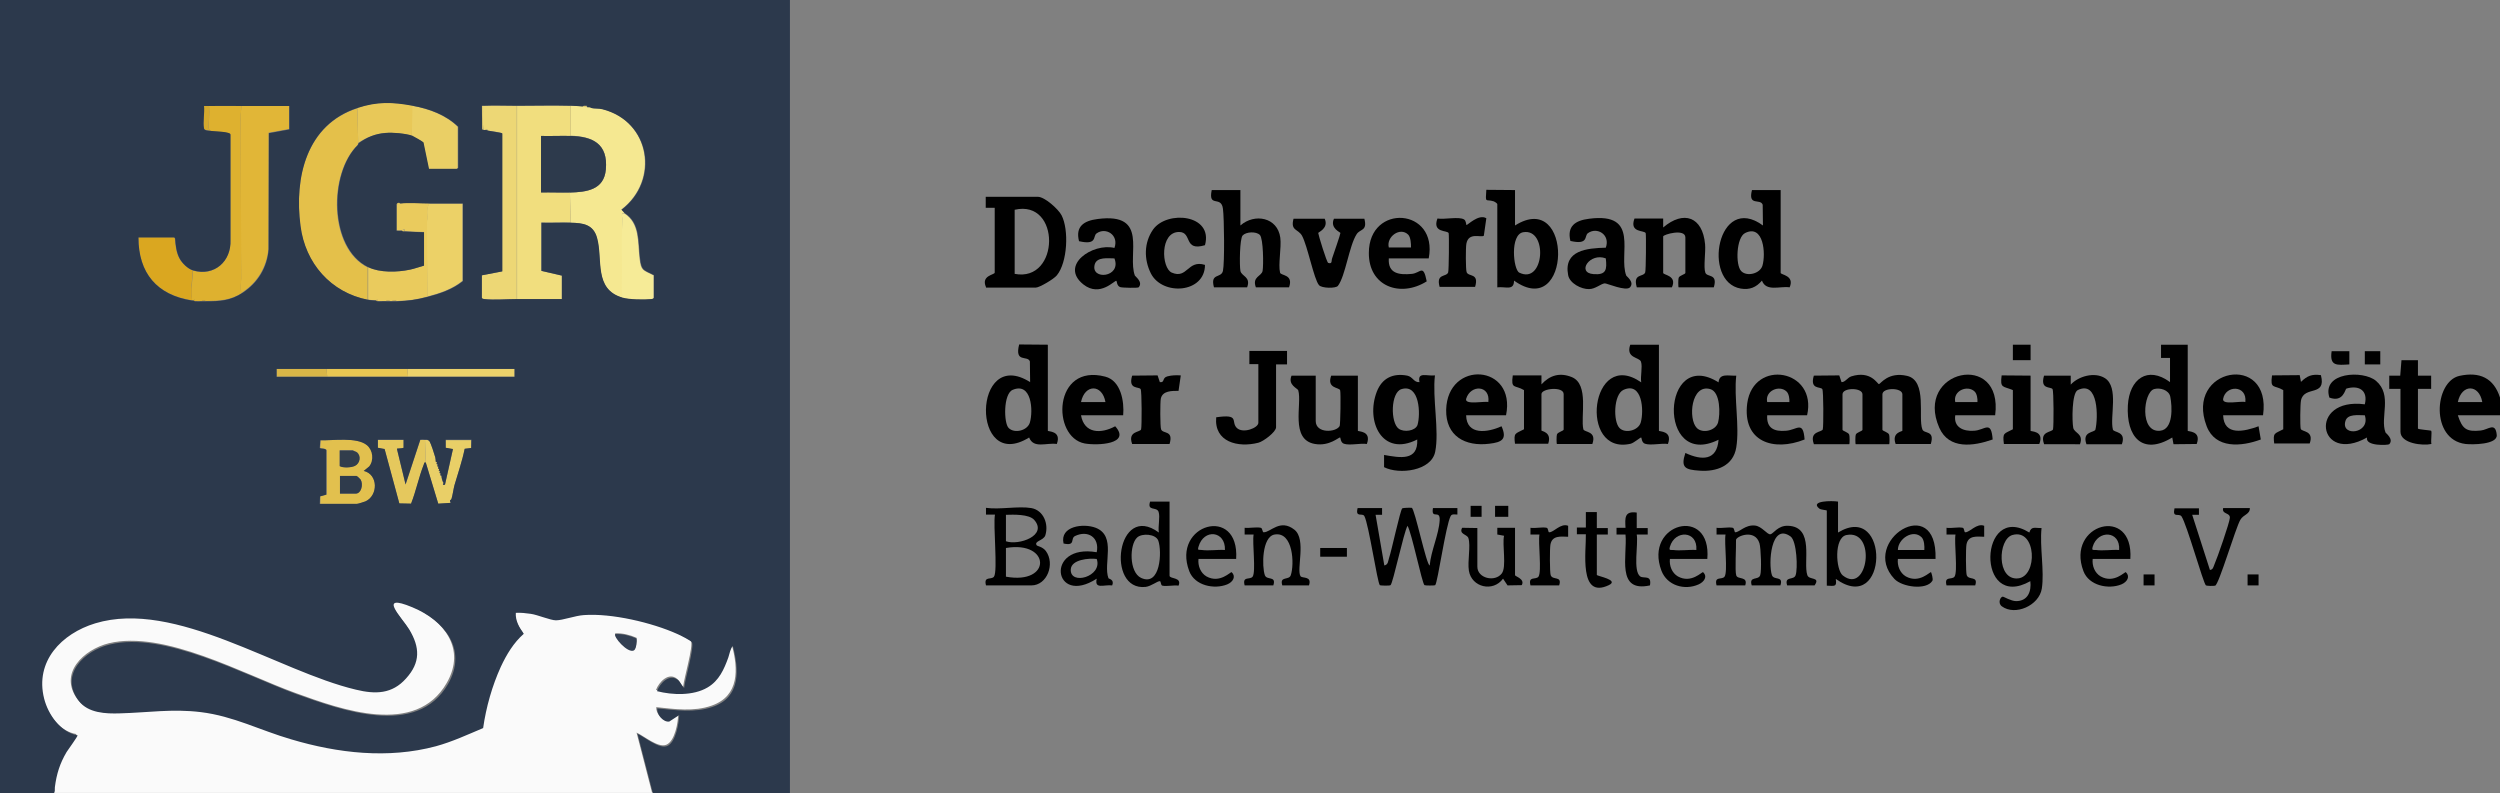 <?xml version="1.0" encoding="utf-8"?>
<!-- Generator: Adobe Illustrator 29.6.1, SVG Export Plug-In . SVG Version: 9.03 Build 0)  -->
<svg version="1.0" id="Layer_1" xmlns="http://www.w3.org/2000/svg" xmlns:xlink="http://www.w3.org/1999/xlink" x="0px" y="0px"
	 width="1002.3px" height="318.1px" viewBox="0 0 1002.3 318.1" style="enable-background:new 0 0 1002.3 318.1;"
	 xml:space="preserve">
<rect x="0" y="0" width="1002.3" height="318.1" fill="#808080" stroke="none"/>
<style type="text/css">
	.st0{fill:#FAFAFA;}
	.st1{fill:#F5E891;}
	.st2{fill:#E4C04A;}
	.st3{fill:#F1DE7E;}
	.st4{fill:#E1B637;}
	.st5{fill:#DEB12F;}
	.st6{fill:#EDD775;}
	.st7{fill:#ECD167;}
	.st8{fill:#EACB5D;}
	.st9{fill:#DAA720;}
	.st10{fill:#E2C04E;}
	.st11{fill:#EACF65;}
	.st12{fill:#F6EB97;}
	.st13{fill:#E8C858;}
	.st14{fill:#E5C85D;}
	.st15{fill:#E9CF67;}
	.st16{fill:#ECD26B;}
	.st17{fill:#E8C652;}
	.st18{fill:#D9B647;}
	.st19{fill:#D4A92D;}
	.st20{fill:#DDC86E;}
	.st21{fill:#E4C65B;}
	.st22{fill:#333F52;}
	.st23{fill:#2C394C;}
	.st24{fill:#2D3A4C;}
	.st25{fill:#2F3B4C;}
	.st26{fill:#323D4C;}
</style>
<g>
	<g>
		<path d="M1002.3,159.4v7.1l-16.9,0c1.8,5.5,3.4,6.7,9.2,6.1c3-0.3,5.9-3.6,6.4,1.8c0.3,3.9-9.9,3.9-12.5,3.6
			c-14.2-1.7-12.6-25-2.5-27.3C994.2,148.9,999.8,151.6,1002.3,159.4z M995.2,161.2c-1.3-7.3-8.3-7.3-9.8,0L995.2,161.2z"/>
		<path d="M727.2,178c-1.9-5.3,3.3-4.6,3.6-5.9c0.3-1.2,0.3-15.4-0.2-16.1c-0.7-1.1-5.1,0.3-3.4-5.4l10.2-0.1l0.9,2.7
			c1.4,0.1,2.4-1.8,3.9-2.3c7.9-2.5,10.5,3.1,11.1,3.1c0.6,0,3.7-5.1,11.3-3.3c8.2,1.9,4.3,16.7,6.1,21.4c0.7,2,5.1,0.2,3.4,5.9H760
			c-1.7-4.7,2.7-5,2.7-5.3v-14.6c0-2.8-8-2.8-8,0v14.2c0,0.5,2.4,1,2.7,2c0.2,0.5,0.2,3.8,0,3.8H744c-0.2,0-0.2-3.3,0-3.8
			c0.3-1,2.7-1.4,2.7-2v-14.2c0-2.8-8-2.8-8,0v14.2c0,0.5,2.4,1,2.7,2c0.2,0.5,0.2,3.8,0,3.8H727.2z"/>
		<path d="M395.3,115.1c-2.1-4.7,3.5-4.9,3.5-5.8V83.3l-3.6,0l0-4.4h20.9c2.7,0,8.2,4.9,9.5,7.4c3,5.8,2.4,18.9-1.9,24.1
			c-1.2,1.5-7,4.9-8.4,4.9H395.3z M406.8,84.1v25.7C425,113.3,425.4,79.8,406.8,84.1z"/>
		<path d="M696.1,179.4c-1.2,7.4-7.9,9.8-14.7,9.3c-5.7-0.4-7.7-1.1-5.7-7.1c6.6,3.1,12.7,3.1,13.3-5.3c-24.8,12.3-23-37.5,0-23
			c0.3-3.9,4.2-2.5,7.1-2.7C695.1,159.3,697.5,171,696.1,179.4z M680.3,171.6c2.3,2.3,7.5,1.1,8.5-2.2c0.9-3.3,1-12.2-3.1-13.4
			C678,153.8,676.7,168,680.3,171.6z"/>
		<path d="M420.1,138.2v34.5c0,0.4,5.6-0.1,3.6,5.3c-4.2-0.6-9.3,2-11.1-2.6c-23.5,14.6-22.8-36.9,0.4-22.2l-0.1-8.3
			c-0.9-2.6-6.2,0.8-4.3-6.8L420.1,138.2z M404.4,171.6c2.3,2.3,7.5,1.1,8.5-2.2c1.4-4.8,0.7-16.3-6.9-13.1
			C402.2,157.9,402.4,169.7,404.4,171.6z"/>
		<path d="M665.1,138.2v34.5c0,0.4,5.6-0.1,3.6,5.3c-2.6-0.4-6.9,0.7-9.2-0.1c-1.4-0.5-1.3-2.4-1.5-2.5c-0.2-0.2-2.8,2.1-4.2,2.5
			c-21.2,4.9-16.1-38.8,4.2-24.6c-0.4-2.4,0.6-6.2-0.1-8.3c-0.7-1.9-6.2-1.3-4.3-6.8L665.1,138.2z M649.3,171.6
			c2.2,2.3,7.5,1.1,8.5-2.2c1.4-4.8,0.6-16.5-6.9-13.1C646.9,158.1,646.7,169,649.3,171.6z"/>
		<path d="M575.4,181.1c-1.5,7.7-14.4,9.3-20.5,6.2l0-4.9c6.3,1.1,13.7,2.6,13.3-6.2c-14.1,7.2-20.8-7.3-16.2-19.2
			c2.1-5.4,6.5-7.5,12.2-6.4c2.3,0.5,2.6,2.8,4.9,2.6c-0.9-4.3,3-2.3,6.2-2.7C574.2,159.4,577.1,172.8,575.4,181.1z M561.9,156
			c-4.4,1.3-4.5,13.5-1.1,15.9c2.1,1.5,6.6,0.9,7.5-1.5C569.6,166.1,569.2,153.8,561.9,156z"/>
		<path d="M713.9,76.2v33.2c0,0.8,5.7,1,3.6,5.8c-3.8-0.6-9.4,1.9-11.1-2.7c-2.3,2.7-4.9,3.8-8.5,3.2c-15.7-2.7-9.2-38.6,8.9-25.3
			l-0.1-8.3c-0.9-2.7-6,0.8-4.3-5.9L713.9,76.2z M698.1,108.7c2.2,2.3,7.5,1.1,8.5-2.2c1.4-4.7,0.5-16.7-6.9-13.1
			C696.1,95.1,695.7,106.3,698.1,108.7z"/>
		<path d="M497.3,76.2v14.2c5.7-5,14.9-3.3,16,4.9c0.5,4-0.9,10.7-0.1,14c0.3,1.3,5.5,0.6,3.6,5.9h-13.3c-1.6-4.3,2.3-4.4,2.7-6.6
			c0.4-2.2,0.3-13-1.1-14.4c-1.5-1.5-5.5-1.3-6.9,0.2c-1.2,1.3-1.3,12-0.9,14.2c0.4,2.2,4.3,2.3,2.7,6.6h-13.3
			c-1.6-5.9,2.9-3.5,3.6-6.6c0.7-3.2,0.5-21.2,0-24.9c-0.7-5.5-6-0.2-4.5-7.5L497.3,76.2z"/>
		<path d="M877.1,138.2v34.5c0,0.4,5.6-0.1,3.6,5.3l-9.3,0.1l-0.5-2.7c-12.1,7.4-18.5-0.4-17.8-12.9c0.6-10.5,7.9-16,16.9-9.3l0-9.7
			l-3.6,0l0-5.3L877.1,138.2z M863.6,156c-4.3,1.3-5.9,17.5,2.4,16.7c5.4-0.5,4.9-9.7,4.1-13.7C869.5,156.3,865.9,155.3,863.6,156z"
			/>
		<path d="M607.4,76.2v14.2c23.5-14.8,22.7,38.6-0.4,22.1c0,4.2-3.4,2.3-6.7,2.7V81.9c0-0.4-1-1-1.5-1.2c-3.2-1-3.3,1.1-2.9-4.6
			L607.4,76.2z M610.7,93.1c-5.4,0.9-4,15-1.6,16.2C619.2,114.3,620.7,91.4,610.7,93.1z"/>
		<path d="M819.5,178c-1.9-5.3,3.3-4.6,3.6-5.9c0.3-1.2,0.3-15.4-0.2-16.1c-0.7-1.1-5.1,0.3-3.4-5.4l10.7,0l0,3.6
			c3.1-3.4,9.6-5.2,13.7-2.6c5.7,3.6,1.9,15.5,3.2,20.6c0.3,1.3,5.5,0.6,3.6,5.9h-14.2c-1.9-5.3,3.3-4.6,3.6-5.9
			c1.1-4.6,1.3-19.9-7.1-15.8c-2.4,1.2-2.3,12.5-1.8,15.1c0.4,2.2,4.3,2.3,2.7,6.6H819.5z"/>
		<path d="M656.2,115.1c-1.6-5.6,2.7-3.9,3.4-5.9c0.3-0.8,0.4-14.8,0.2-15.7c-0.4-1.3-6.7,0-4.5-5.9l11.5,0l0,3.6
			c8.2-7,15.8-4.3,16.8,6.7c0.3,3.1-0.7,9.2,0.1,11.4c0.7,2,5.1,0.2,3.4,5.9H673c-0.2,0-0.2-3.3,0-3.8c0.3-1,2.7-1.4,2.7-2V95.2
			c0-3.7-8.9-1.2-8.9-0.4v14.6c0,0.9,5.7,1,3.5,5.8H656.2z"/>
		<path d="M607.4,178c-0.6-4.7,0.1-4,3.6-5.9l0-15.7c-3.7-2.2-5.3-0.2-4.5-5.9l11.5,0l0,3.6c3.3-3.6,7.3-4.9,12.2-2.9
			c7,2.9,3.4,15.9,4.6,20.9c0.3,1.3,5.5,0.6,3.6,5.9h-14.2c-0.2,0-0.2-3.3,0-3.8c0.3-1,2.7-1.4,2.7-2v-14.2c0-3.2-8.9-2.3-8.9,0
			v14.6c0,0.3,4.3,0.6,2.7,5.3H607.4z"/>
		<path d="M527.5,150.6v18.2c0,5.1,8.2,4.6,9.6,2c0.3-0.7,0.5-13.1,0.2-14.3c-0.3-1.3-5.5-0.6-3.6-5.9l10.7,0v22.1
			c0,0.4,5.6-0.1,3.6,5.3c-2.6-0.4-6.9,0.7-9.2-0.1c-1.4-0.5-1.3-2.4-1.5-2.5c-0.4-0.3-4.2,3.6-10.1,2.6c-10.1-1.7-5.1-16-6.7-21.5
			c-0.2-0.8-4.3-2.1-2.7-5.9L527.5,150.6z"/>
		<path d="M554.1,203.7l0,2.7l-2.6,0l3.5,20.3c1.6-0.3,1.5-1.8,1.9-3c1-2.8,4.5-19.3,5.3-19.9c0.3-0.2,3.2-0.3,3.8-0.2
			c1.2,0.3,5.9,23.1,7.2,23.1c0.5-5.9,3.7-12.4,4-18.2c0.2-4.4-3.5,0-2.7-4.8h9.8l0,2.6c-0.8,0-2.2-0.4-2.7,0.6
			c-2,3.8-5.2,26.8-6.2,27.7c-0.2,0.2-4,0.2-4.3,0c-1-0.8-5.1-21-6.8-23.8c-1.6,2.9-5.8,23-6.8,23.8c-0.3,0.3-4.1,0.2-4.3,0
			c-1-1-4.4-24.3-6.2-27.7c-0.8-1.4-3.7,0.8-2.7-3.2H554.1z"/>
		<path d="M956.4,173.4c0.1,0.3,3.4,2.6,1.5,4.7c-0.4,0.4-9.8,0.9-8.9-2.7c-19.8,11.1-23.8-16.3-0.9-13.3c1.4-5.6-2.4-7.8-7.4-6.3
			c-0.5,0.2-1.2,5.7-6.8,3.6c-3.2-10.2,13.5-11.1,18.7-6.7C959.3,158.4,954.1,167.4,956.4,173.4z M948.1,166.5c-2.6,0-7-0.7-7.8,2.4
			C938.5,175.2,950.5,173.9,948.1,166.5z"/>
		<path d="M652,110.5c0.1,0.3,3.4,2.6,1.5,4.7c-1.6,1.7-9.2-1.6-10.1-1.6c-1.5,0.1-3.8,2.3-6.3,2.3c-3.1,0.1-7.8-2.3-8.4-5.6
			c-1.9-10,7.6-10.8,15.1-11c1.9-5.2-3.5-8.5-7.2-5.8c-1.5,1.1,0.4,4.8-7,3.1c-1.4-5.9,1.9-8.2,7.5-8.9
			C657.8,85,648.7,101.9,652,110.5z M643.8,103.6c-6.4-2.5-11.9,5.8-4.9,6.3C644,110.3,644.3,108.1,643.8,103.6z"/>
		<path d="M455,110.5c0.1,0.3,3.4,2.6,1.5,4.7c-0.3,0.3-6.6,0.2-7.4-0.1c-1.4-0.5-1.3-2.4-1.5-2.5c-0.6-0.5-6.5,6.8-13.3,1.4
			c-9.6-7.7,3.8-16.7,12.5-14.6c1.9-5.2-3.5-8.5-7.2-5.8c-1.5,1.1,0.4,4.8-7,3.1c-1.5-5.9,1.9-8.2,7.5-8.9
			C460.8,85.1,451.8,102,455,110.5z M446.8,103.6c-2.6,0-7-0.7-7.9,2.4C437.1,112.5,449.8,111.3,446.8,103.6z"/>
		<path d="M907.3,166.5h-16c0.3,8.4,8.5,6.5,14.2,4.4l0.9,5.3c-7.8,2.9-18.2,3.8-21.7-5.3C875.7,147.5,910.9,141,907.3,166.5z
			 M900.2,161.2c0.8-6.9-7.9-6.9-8.9-1.3C890.8,162.6,898.5,160.6,900.2,161.2z"/>
		<path d="M724.5,166.5h-16c-0.3,5.2,2.8,6.6,7.5,6.2c4.5-0.3,6.9-4.3,7.5,3.5c-12.5,5-25,0.9-23-14.5
			C703,143.6,728.7,148.1,724.5,166.5z M716.3,157c-2.8-2.8-8.8-0.4-7.8,4.2h8.9C717.5,159.9,717.2,157.9,716.3,157z"/>
		<path d="M799.9,166.5h-16c-0.7,4.8,3.2,6.5,7.5,6.2c4.4-0.2,6.9-4.5,7.5,3.5c-7.7,2.7-17.5,4.1-21.4-4.7
			C767.3,148.3,803.3,140.4,799.9,166.5z M791.7,157c-2.8-2.8-8.8-0.4-7.8,4.2h8.9C792.9,159.9,792.6,157.9,791.7,157z"/>
		<path d="M450.3,166.5h-16.9c1.3,7.4,8,7.5,13.7,4.4c6.5,7.2-7.1,7.8-12.2,6.9c-13.4-2.5-12.7-32.3,8.2-26.8
			C449.4,152.6,450.8,161,450.3,166.5z M443.2,161.2c-1.3-7.3-8.3-7.3-9.8,0L443.2,161.2z"/>
		<path d="M603.8,166.5h-16c0.2,8.2,8.7,6.9,14.2,4.4c2.3,5.2,0.2,6.4-4.9,7c-9.6,1.2-17.5-3-17.3-13.6
			C580.3,144.1,608,146,603.8,166.5z M596.7,161.2c0.9-6.8-7.1-7.2-8.9-1.3C587.1,162.5,595.4,160.7,596.7,161.2z"/>
		<path d="M572.8,103.6h-16c-0.4,6.1,4.1,6.7,9.3,6.2c3.5-0.4,4.5-4.1,5.9,3c-10.5,6.6-23.3,2.1-23.2-11.4
			C548.8,81.4,576.7,83.3,572.8,103.6z M564.6,94.1c-3.3-3.3-8.9,0.9-7.8,5.1l8.9,0C565.7,97.7,565.6,95.2,564.6,94.1z"/>
		<path d="M696.1,230.7c0.6,1.8,4.8,0.2,3.6,4h-11.5c-1-3.9,2.1-2.1,3.2-3.5c1.4-2-0.2-13.6,0.4-16.9l-3.6,0l0-2.7
			c2,0.3,4.7-0.4,6.5,0c0.7,0.2,0.6,1.8,1,1.8c1.7,0,4-3.1,7.9-2.7c2.8,0.3,4.9,3.7,6.2,3.5c1.2-0.2,3-3.6,7.1-3.4
			c10.7,0.4,5.9,14.7,7.7,19.8c0.7,2.1,5.4,0.5,2.9,4.1l-11,0c-1.2-3.9,2.7-1.9,3.4-4.1c0.9-2.5,0.5-13.6-2-15.5
			c-8-5.8-9,11.1-7.5,15.5c0.8,2.2,4.7,0.1,3.4,4.1h-11.5c-1.2-3.9,2.7-1.9,3.4-4.1c0.6-1.6,0.3-10.9-0.3-12.8
			c-1.8-5.9-9.4-2.8-9.4-1.3C696.1,219.4,695.5,229,696.1,230.7z"/>
		<path d="M516,140.8l0,5.3l-4.4,0v25.2c0,1.9-5.1,5.7-7.1,6.2c-8.2,2.1-17.8-0.3-16.9-10.2c9.6-1.4,5.8,1.7,8.2,4.2
			c2.4,2.5,8.7,0.1,8.7-2v-23.5l-3.6,0l0-5.3H516z"/>
		<path d="M531.1,87.7c1.7,3.8-2.6,5.4-2.6,5.7c0,0.6,3.4,11.8,4,12c1.8,0.6,1.2-1,1.6-1.9c0.5-1.5,3.3-9.5,3.3-10.1
			c0-0.3-4.3-1.9-2.6-5.7H547c1.3,5-1.7,4-3.1,6.2c-3,4.6-4.5,16.8-7.5,20.7c-0.8,1.1-6.6,1-7.6-0.3c-2-2.3-4.6-15.8-6.8-19.8
			c-1.6-2.8-4.7-1.9-3.4-6.8H531.1z"/>
		<path d="M413.5,203.7c4.9,0.9,7,6.4,5.6,10.9c-0.7,2.2-4.8,2.3-3.4,4.1c0.1,0.2,2.3,0.5,3.6,2.2c3.8,5.2,0.5,13.8-5.8,13.8h-18.2
			c-1-3.9,2.1-2.1,3.2-3.5c1.6-2.2-0.4-20.7,0.4-24.9l-3.6,0l0-2.7C400.8,204.4,408.3,202.8,413.5,203.7z M414.6,208.4
			c-2.1-2.3-8.3-2.1-11.3-2l0,10.6C408.4,218.8,420.2,214.7,414.6,208.4z M403.3,231.2c18.5,3.4,18-14.6,0-11.5L403.3,231.2z"/>
		<path d="M483.1,98.3c-8.7,2.6-5-5.2-10.3-5.3c-7.9-0.1-7.2,14.5-3,16.3c6.3,2.7,6.3-5.3,13.3-3.1c0,11.4-17.1,12.5-21.7,3.4
			c-2.8-5.6-2.8-12.3,0.9-17.6C467.9,84.2,486.5,85.9,483.1,98.3z"/>
		<path d="M818.6,236c-1.1,6.8-10.7,11-16,7.1c-1.8-1.3-0.6-3.9,0.4-3.9c0.3,0,3.3,1.8,5.3,1.8c4.7,0,6.2-3.9,5.7-8
			c-22,12.4-20.6-32-0.4-19.5c0.8-2.7,2.4-1.7,4.9-1.8C817.7,219.1,819.7,229,818.6,236z M806.8,214.5c-5.8,1.7-6.4,18.1,2.2,17.4
			C817.1,231.2,816.5,211.7,806.8,214.5z"/>
		<path d="M468.9,201.1v29.7c0,1.4,5.1,0.5,3.6,4c-2-0.3-4.7,0.4-6.5,0c-0.7-0.2-0.5-1.8-1-1.8c-1.1,0-3.4,2-5.7,2.3
			c-16.1,1.8-11.5-34.3,5.3-21.8c-0.4-2.4,0.6-6.2-0.1-8.3c-0.8-2.2-4.7-0.1-3.4-4.1L468.9,201.1z M455.9,215.5
			c-3.1,2.8-3.3,13.9,1.6,16.2c7.8,3.6,8.4-10.6,6.9-14.9C463.4,214,457.8,213.7,455.9,215.5z"/>
		<path d="M453.9,178c-1.9-5.3,3.3-4.6,3.6-5.9c0.3-1.2,0.3-15.4-0.2-16.1c-0.7-1.1-5.1,0.3-3.4-5.4l10.2-0.1l0.9,2.7
			c2.1,0.3,0.8-1.7,3-2.3c1.8-0.5,3.6-0.5,5.4-0.4l-0.9,6.2c-2.6,0-6.4-0.1-7.1,3.1c-0.3,1.3-0.3,11.3,0.1,12.3
			c0.7,2,5.1,0.2,3.4,5.9H453.9z"/>
		<path d="M962.3,155.9l-4.4,0l0-5.3l4.4,0l0.5-6.2l6.6,0l0,6.2l5.3,0l0,5.3l-5.3,0v15.9c0,0.4,5.1,0.7,5.3,0.9
			c0.4,0.4-0.2,4.1,0.1,5.3c-3.5,0.8-12.4-0.2-12.4-4.9V155.9z"/>
		<path d="M736.9,201.1v12.4c20.9-12.7,20.3,33.7-0.9,18.6c0.5,3.3-0.5,2.8-3.6,2.7v-30.1c0-0.2-2.4-0.3-3-0.8
			C725.4,200.7,734.6,200.7,736.9,201.1z M740.3,214.5c-5.1,1-4.3,14-1.5,16.2C748.9,238.7,752.5,212.1,740.3,214.5z"/>
		<path d="M577.2,115.1c-1.6-5.6,2.7-3.9,3.4-5.9c0.3-0.8,0.4-14.8,0.2-15.7c-0.4-1.3-6.7,0-4.5-5.9c2.7,0.5,8.7-0.9,10.7,0.4
			c0.8,0.5,0.8,2.1,0.9,2.2c0.3,0.3,4.9-4.6,8-2.7l-1,7c-1.1,0.9-6.1-1.6-7,3.2c-0.3,1.5-0.3,10.3,0.1,11.4c0.7,2,5.1,0.2,3.4,5.9
			H577.2z"/>
		<path d="M911.8,178c-0.6-4.7,0.1-4,3.6-5.9l0-15.7c-3.7-2.2-5.3-0.2-4.5-5.9l11.1-0.1l0.5,2.7c2.5-2.4,4.3-3.2,8-2.7
			c2.3,8.9-6.8,4-8,10.2c-0.3,1.5-0.4,10.1-0.1,11.3c0.3,1.3,5.5,0.6,3.6,5.9H911.8z"/>
		<path d="M881.6,203.7l0,2.7l-2.7,0l7.1,22.1c1.3-0.1,1.4-1.3,1.8-2.2c1.1-2.4,6.1-16.8,6.2-18.7c0.1-2.2-3.3-1.3-2.7-3.9H902
			c0.1,2.5-2.5,2.5-3.8,4.7c-1.9,3.2-8.6,26-10.1,26.4c-0.7,0.2-3.4,0.1-3.7-0.1c-1.1-0.9-7.6-24.4-9.8-27.7
			c-1.1-1.4-3.7,0.9-2.8-3.2H881.6z"/>
		<path d="M521.4,231c0.7,1,4.7-0.2,3.4,3.7l-10.7,0c-1.2-3.9,2.7-1.9,3.4-4.1c1.5-4.3,1-17.6-6.5-16.3c-5.1,0.9-5.1,12.9-3.9,16.3
			c0.8,2.2,4.7,0.1,3.4,4.1h-11.5c-1-3.9,2.1-2.1,3.2-3.5c1.4-2-0.2-13.6,0.4-16.9l-3.6,0l0-2.7c2,0.2,4.7-0.4,6.5,0
			c0.7,0.2,0.6,1.8,1.1,1.8c2.8,0.1,6.6-5.6,12.4-1C523.8,216.3,519.7,228.3,521.4,231z"/>
		<path d="M444.4,231.8c0.1,0.3,2.5,0.5,1.5,2.9c-3.3-0.4-7.2,1.7-6.2-2.7c-17.5,11.3-20.9-14.2,0-10.6c1.2-5.9-3.5-9-8.7-6.5
			c-2,1,0.4,4.1-4.6,3c-1.6-7,8-8.2,12.9-6.3C447.7,214.9,442.2,226,444.4,231.8z M439.7,224.1c-3.1-0.4-10.1,0.2-10.4,4.1
			C428.8,234.9,442.2,231.2,439.7,224.1z"/>
		<path d="M814.1,150.6v22.1c0,0.4,5.6-0.1,3.5,5.3h-14.2c-0.6-4.7,0.1-4,3.6-5.9l0-15.7c-4-1.7-5.2-0.6-4.5-5.9L814.1,150.6z"/>
		<path d="M776,224.1h-15.1c-0.3,2.7,0.8,5.6,3.2,7c5.4,3,9.7-2,10.1-1.7c0.1,0.1,1,2.9,0.5,3.5c-2.4,3.8-12.1,2.5-15.2-0.8
			C745.3,217,776.8,196.9,776,224.1z M770.4,215.4c-3.4-3.4-9.5,0.6-9.5,5.1l10.6,0C771.6,219.1,771.5,216.5,770.4,215.4z"/>
		<path d="M854.1,224.1H839c-0.3,2.7,0.8,5.6,3.2,7c5.4,3,9.7-2,10.1-1.7c1.8,1.7,0.6,3.9-1.8,4.9c-5.2,2.1-13,0.5-15.2-5.3
			C828.1,210.1,855.5,202.3,854.1,224.1z M849.6,220.5c0.6-7.8-8.6-8.2-10.6-1.3c-0.5,1.7,0.3,1.2,1.3,1.3
			C843.2,220.9,846.7,220.3,849.6,220.5z"/>
		<path d="M495.6,224.1h-15.1c-0.3,2.7,0.8,5.6,3.2,7c5.4,3,9.7-2,10.1-1.7c1.8,1.7,0.6,3.9-1.8,4.9c-5.2,2.1-13,0.5-15.2-5.3
			C469.6,210.1,497,202.3,495.6,224.1z M491.1,220.5c0.3-7.7-8.5-8.7-10.6-1.3c-0.5,1.7,0.2,1.1,1.3,1.3
			C484.7,220.9,488.1,220.3,491.1,220.5z"/>
		<path d="M669.5,224.1c-0.3,2.7,0.8,5.6,3.2,7c5.4,3,9.7-2,10.1-1.7c1.9,1.8,0.4,3.9-1.8,4.9c-5.6,2.5-12.6,0.5-14.9-5.5
			c-7.2-19.1,20.2-26.3,18.4-4.7H669.5z M680.1,220.5c0.6-7.8-8.6-8.2-10.6-1.3c-0.5,1.7,0.3,1.2,1.3,1.3
			C673.7,220.9,677.2,220.3,680.1,220.5z"/>
		<path d="M592.3,211.7v15.5c0,4.7,7.1,6.3,9.8,2.7c2-2.6,0.1-11.5,0.9-15.1l-2.7-0.5l0-2.7l7.1,0v19c0,0.5,4.1,1.5,2.7,4l-5.7,0.1
			l-1.8-2.7c-4,5.5-12.6,3.5-13.7-3.2c-0.6-3.8,0.8-10-0.2-13.1c-0.5-1.5-3.9-1.5-2.5-4.1L592.3,211.7z"/>
		<path d="M640.2,205.5l0,6.2l4.4,0v2.6l-4.4,0l0,16.2c0.1,0.5,9.2,2,4.8,4.1c-12.2,5.8-9-14-9.2-20.4l-3.6,0v-2.7l3.6,0l0-6.2
			H640.2z"/>
		<path d="M656.2,205.5l0,6.2l4.4,0v2.6l-4.4,0c0.7,3.9-1.6,14.6,1.4,16.8c1.4,1,4.7-0.8,3.9,3.6c-13.7,3-9-11.9-9.8-20.4l-3.6,0
			l0-2.7l3.6,0C651.5,207.7,651.2,204.8,656.2,205.5z"/>
		<path d="M795.5,210.8l0,4.4c-3-0.1-6.4-0.6-7.1,3.1c-0.3,1.6-0.3,11.1,0.1,12.3c0.8,2.2,4.7,0.1,3.4,4.1h-11.5
			c-1-3.9,2.1-2.1,3.2-3.5c1.4-2-0.2-13.6,0.4-16.9l-3.6,0l0-2.7c2,0.3,4.7-0.4,6.5,0c0.7,0.2,0.5,1.8,1,1.8
			C789.7,213.5,792.5,209.6,795.5,210.8z"/>
		<path d="M628.7,210.8l0,4.4c-3-0.1-6.4-0.6-7.1,3.1c-0.3,1.6-0.3,11.1,0.1,12.3c0.8,2.2,4.7,0.1,3.4,4.1h-11.5
			c-1-3.9,2.1-2.1,3.2-3.5c1.4-2-0.2-13.6,0.4-16.9l-3.6,0l0-2.7c2,0.3,4.7-0.4,6.5,0c0.7,0.2,0.5,1.8,1,1.8
			C622.9,213.5,625.7,209.6,628.7,210.8z"/>
		<rect x="807" y="138.2" width="7.1" height="6.2"/>
		<rect x="529.3" y="219.7" width="10.7" height="3.5"/>
		<path d="M941.9,140.8l0,5.3c-5,0.3-8,0.8-7.1-5.3L941.9,140.8z"/>
		<rect x="948.1" y="140.8" width="6.2" height="5.3"/>
		<rect x="599.4" y="202.8" width="5.3" height="4.4"/>
		<rect x="589.6" y="202.8" width="4.4" height="4.4"/>
		<rect x="859.4" y="230.3" width="4.4" height="4.4"/>
		<rect x="901.1" y="230.3" width="4.4" height="4.4"/>
	</g>
	<g>
		<path class="st0" d="M261.4,317.7l-6.2-24c2.9,1.3,8.6,6.2,11.9,4.9c3.5-1.4,4.8-9.1,4.8-12.4l-4,2.6c-2.5,0.3-5-2.9-4.8-5.3
			c7.4,0.8,15.1,1.9,22.2-0.6c11.2-3.9,10.7-14.7,8.1-24.4c-1,1.1-1.2,3.1-1.8,4.6c-1.7,4.8-3.7,9.3-8.3,12
			c-5.7,3.4-14.1,3.1-20.3,1.5c1.2-3.2,5.1-7.3,8.5-4.4c1,0.8,1.4,2.2,2.4,3.1c0.2-3,4.2-16.4,3.1-18.3c-0.4-0.6-4.9-2.8-5.8-3.3
			c-10.2-4.6-26.3-8.4-37.5-7.6c-3.4,0.2-8.5,2.1-11.2,2.1c-2.2,0-7.3-2.1-10.1-2.6c-2-0.3-3.9-0.5-6-0.4c-0.2,3.2,1.4,5.9,3.2,8.4
			c-4,3.6-6.9,8.3-9.2,13.2c-3.5,7.7-5.9,16.2-7.1,24.6c-6.2,2.7-12.4,5.6-19,7.3c-19.2,5.2-39.3,2.8-58-2.8
			c-12.4-3.7-23.1-9.4-36.2-10.9c-11.4-1.4-21.2,0.3-32.4,0.5c-5.7,0.1-12.8-0.2-16.5-5c-8-10.5,2.4-20.1,12.4-22.6
			c22.1-5.4,54,12.4,74.8,19.9c18.2,6.6,48.3,17.6,60.7-4c8-13.9-1.4-25.4-14.2-30.8c-14.6-6.1-4,4.3-1.3,8.9
			c4.3,7.2,4.4,13.2-1.3,19.6c-5.7,6.3-12.4,6.4-20.1,4.5c-31.2-7.5-72.4-36.3-104.5-26.6c-13.5,4.1-24.3,15.2-20.5,30.2
			c1.6,6.4,6.5,13.6,13.4,14.7c0.3,0.3-3.9,5.9-4.4,6.7c-2.7,4.6-4,8.8-4.7,14.1c-0.1,0.9,0.2,1.9-0.5,2.5H0v0.3h316.3v-0.3
			L261.4,317.7z M254.1,260.5c-2.4,1.2-8.3-5.6-7.4-6.6c2.9-0.1,5.8,0.6,8.5,1.8C255.4,256.8,255.1,260,254.1,260.5z"/>
		<path class="st1" d="M242.9,67.9c-0.7,8.3-7.8,9.1-14.4,9.3l0.3,12.1c4.8,0.1,9,0.6,10.5,6.1c2.4,8.6-1.4,20.6,10.1,23.9
			c0.2-1.3,0-2.7,0-4c0.2-9-0.2-18.2,0.2-27.4c0-0.8-0.9-2.4,0.7-2.6l-1.2-1.3c15.3-11.7,11.6-35.4-7.7-40.3
			c-1.5-0.4-3.2-0.2-4.4-0.5c-0.8-0.2,0.1-0.3-1.7-0.3c-0.8,0-1.3-0.3-1.8-0.3c-1.7-0.1-3-0.2-4.7-0.3v12.1
			C237.7,54.7,243.8,57.7,242.9,67.9z"/>
		<path class="st2" d="M147.4,120.2v-13c-15.7-7.7-15.7-37.7-4.1-49l0.3-0.7l-0.3-14.1c-20.4,6.6-25.4,27.8-22.9,47.2
			C122.3,105.5,132.5,117.2,147.4,120.2z"/>
		<path class="st3" d="M225.2,119.9v-9.4l-8.2-1.9V89.2c3.9,0.1,7.9-0.1,11.8,0l-0.3-12.1c-3.8,0.1-7.7-0.1-11.5,0V54.5
			c3.9,0.1,7.9-0.1,11.8,0V42.4c-7.1-0.2-14.4,0-21.5,0v77.5C213.2,119.9,219.2,119.8,225.2,119.9z"/>
		<path class="st4" d="M96.4,56.1c0,18.6,0.2,37.2,0.3,55.6c0,1.1-0.4,2.4-0.3,3.8c0,0.6,0,1.8,0.9,1.6c5.9-3.9,9.6-10,10.3-17.3
			l0.1-46.6l8.2-1.5v-9.4c-6.4,0-12.8,0-19.1,0C96.3,46.9,96.4,51.5,96.4,56.1z"/>
		<path class="st5" d="M77,120.4c0.2,0,0.4,0,0.6,0l0.6-0.3l0,0.6c0.8,0.1,1.8,0,2.7,0c0.2-0.5,1.3-0.5,1.5,0
			c5.8-0.1,10.1-0.3,15-3.5c-0.9,0.2-0.9-1.1-0.9-1.6c-0.1-1.4,0.3-2.7,0.3-3.8c-0.1-18.5-0.3-37.1-0.3-55.6c0-4.6-0.2-9.2,0.3-13.7
			c-4.3,0-8.7-0.1-13,0c0.3,3.1-0.2,6.1,0,9.3l0.9,0.8c2,0.3,5.3,0.3,7.2,0.9c0.4,0.1,0.5,0.3,0.5,0.7l0,42.1
			c0.3,8.5-6.5,14.7-15,12.2l-0.5,6C77.1,116.4,76.7,118.4,77,120.4z"/>
		<path class="st6" d="M194.1,119.9c3.7,0.4,9.2,0,13.1,0V42.4c-4.4,0-9.2-0.2-13.6,0c0.2,3.2-0.3,6.6,0.3,9.7
			c0.3,0.1,0.6-0.1,0.9,0c0.3-0.5,0.7-0.2,0.9,0.3c0.7,0.1,5.6,0.7,5.6,1.1l0,55.3l-8.3,1.6v9C193.3,119.8,193.7,119.8,194.1,119.9z
			"/>
		<path class="st7" d="M171.1,89.1l0.2,29.8c5-1.3,10.1-3,14.1-6.3V81.6c-4.4,0-8.8,0-13.3,0C170.5,83.8,171.7,86.5,171.1,89.1z"/>
		<path class="st8" d="M150.7,120.4l0.6-0.3l0,0.6c1.1,0.1,2.4-0.1,3.5,0c0.2-0.5,1.3-0.5,1.5,0c0.3,0,0.6,0,0.9,0
			c0.3-0.5,1.5-0.5,1.8,0c4.9-0.2,7.7-0.5,12.4-1.8l-0.2-29.8c0.6-2.6-0.6-5.3,1.1-7.6c-3.6,0-8.4-0.4-11.8,0
			c-0.3,0-0.9,0.6-1.5,0.3l0,10.6c0.7,0,1.4,0,2.1,0c0.1,0,0.6-0.6,1.2-0.3l0,0.6c2.6,0.1,5.1,0.3,7.7,0.3v13.5
			c-1.9,0.5-3.7,1.2-5.6,1.6c-5,1-12.1,1.3-16.8-1v13C148.4,120.3,149.7,120.3,150.7,120.4z"/>
		<path class="st9" d="M77,120.4c-0.3-2.1,0.1-4-0.2-6l0.5-6c-2-0.6-4.4-2.9-5.4-4.8c-1.3-2.3-1.6-5.3-1.8-8l-0.4-0.5H55.5
			C55.5,109.5,62.9,118.2,77,120.4z"/>
		<path class="st10" d="M146,188.8l2.2-1.8c2-2.5,1.5-6.5-0.9-8.5c-4-3.4-13.7-1.8-18.7-2l-0.2,3.1c0.3,0.4,2.7,0,2.6,1.1l0,17.6
			l-2.5,0.7l-0.1,3h14.9c0.4,0,2.9-0.8,3.4-1C151.6,198.7,151.7,190.2,146,188.8z M136.2,180.5h5.2c0.1,0,1.4,0.6,1.6,0.7
			c1.9,1.4,1.4,4.5-0.7,5.5c-1.4,0.7-4.8,0.9-6.1,0.1V180.5z M142.6,197.9h-6.3v-7.1h6.6c0.3,0,1.5,1.1,1.7,1.5
			C145.7,194.2,144.8,197.9,142.6,197.9z"/>
		<path class="st11" d="M169.6,57.1l2.2,10.6h11.3l0.4-0.4V50.8c-5-4.8-11.6-7.2-18.3-8.4l-0.3,12.1
			C165.6,54.7,169.4,56.8,169.6,57.1z"/>
		<path class="st12" d="M249.5,88c-0.4,9.1,0,18.3-0.2,27.4c0,1.2,0.2,2.7,0,4c2.7,0.8,8.8,0.9,11.7,0.6c0.4-0.1,0.8,0,1-0.5v-9.1
			c-4.3-2.2-5-1.7-5.6-6.8c-0.8-6.4,0.2-14.1-6.2-18.1C248.7,85.5,249.6,87.2,249.5,88z"/>
		<path class="st13" d="M154.4,53.3c2.8-0.2,8,0.2,10.7,1.1l0.3-12.1c-8.1-1.5-14.2-1.7-22.1,0.9l0.3,14.1
			C146.9,55.1,150.3,53.7,154.4,53.3z"/>
		<path class="st14" d="M168.5,176.4l-5.9,17.9l-3.4-14c0-0.7,0-0.3,0.4-0.4c0.7-0.1,1.5-0.1,2.2-0.3l0-3.2h-10.3l0,3.2l2.7,0.5
			l5.9,21.8l4.7,0.1c2-5,3.2-10.7,5.1-15.7c0.2-0.5,0.1-1,0.8-0.8l-0.3-9.1C169.8,176.4,169.1,176.4,168.5,176.4z"/>
		<path class="st15" d="M178.7,179.6l2.9,0.5l-3.2,14.3c-1.6,0.2-0.4-0.5-0.6-0.8c-0.5-0.5-0.9-2.1-0.8-2.8l-0.5-0.2l0.2-0.7
			l-0.5-0.2l0.2-0.7l-0.5-0.2l0.2-0.7l-0.5-0.2l0.2-0.7l-0.5-0.2l0.2-0.7l-0.5-0.2l0.2-0.7l-0.5-0.2c0-0.3-0.1-1.6-0.2-1.8
			c-0.4-1.4-1.6-5.4-2.3-6.4l-0.3-0.3c-0.6-0.4-0.8-0.3-1.5-0.3l0.3,9.1l5,16.5l5-0.3c-0.7-1.4,0.1-1,0.3-1.6
			c0.4-1.1,0.8-4.1,1.2-5.5c1.4-4.9,3.1-9.7,4.1-14.6l2.6-0.3l0-3.2h-10.3L178.7,179.6z"/>
		<path class="st16" d="M163.3,147.8l0.3,3.2c14.2,0,28.5,0,42.7,0v-3.2C192,147.8,177.7,147.8,163.3,147.8z"/>
		<path class="st17" d="M130.9,147.8l0.3,3.2c10.8,0,21.6,0,32.4,0l-0.3-3.2C152.5,147.8,141.7,147.8,130.9,147.8z"/>
		<path class="st18" d="M110.9,147.8v3.2c6.8,0,13.6,0,20.3,0l-0.3-3.2C124.3,147.8,117.6,147.8,110.9,147.8z"/>
		<path class="st19" d="M83.8,42.4c-0.7,0-1.4,0-2.1,0c0.3,2.7-0.5,6.5,0,9c0.2,0.9,2,0.9,2.9,1l-0.9-0.8
			C83.6,48.6,84.1,45.5,83.8,42.4z"/>
		<path class="st20" d="M193.7,42.4c-0.2,0-0.4,0-0.6,0l0.1,9.4c0.2,0.3,0.5,0.2,0.7,0.3C193.3,49,193.8,45.6,193.7,42.4z"/>
		<path class="st20" d="M235.2,42.4c-0.6,0-1.4-0.2-1.8,0.3c0.5,0,0.9,0.3,1.8,0.3L235.2,42.4z"/>
		<path class="st2" d="M157.1,120.7c0.7,0,1,0,1.8,0C158.6,120.3,157.4,120.3,157.1,120.7z"/>
		<path class="st9" d="M80.8,120.7c0.6,0,0.9,0,1.5,0C82.1,120.3,81,120.3,80.8,120.7z"/>
		<path class="st2" d="M154.8,120.7c0.7,0,1,0,1.5,0C156.1,120.3,155,120.3,154.8,120.7z"/>
		<path class="st21" d="M160.4,81.6c-0.3-0.6-1.3-0.4-1.5,0.3C159.5,82.1,160.1,81.6,160.4,81.6z"/>
		<path class="st21" d="M161,92.5c0.3,0.4,0.7,0.3,1.2,0.3l0-0.6C161.6,91.9,161,92.5,161,92.5z"/>
		<path class="st20" d="M194.9,52.1c0.1,0,0.4,0.2,0.9,0.3C195.6,51.9,195.2,51.6,194.9,52.1z"/>
		<path class="st9" d="M77.6,120.4c0,0,0.1,0.2,0.6,0.3l0-0.6L77.6,120.4z"/>
		<path class="st2" d="M150.7,120.4c0,0,0.1,0.2,0.6,0.3l0-0.6L150.7,120.4z"/>
		<path class="st14" d="M171.9,176.7l0.3,0.3C172.1,176.9,172,176.8,171.9,176.7z"/>
		<path class="st22" d="M255.2,256c-2.7-1.2-5.6-1.9-8.5-1.8c-1,1,4.9,7.8,7.4,6.6C255.1,260.3,255.4,257.1,255.2,256z"/>
		<path class="st23" d="M21.5,318.1c0.7-0.6,0.4-1.6,0.5-2.5c0.7-5.4,2-9.5,4.7-14.1c0.5-0.8,4.6-6.4,4.4-6.7
			c-6.9-1.2-11.8-8.4-13.4-14.7c-3.8-15,7-26.1,20.5-30.2c32.1-9.7,73.2,19.2,104.5,26.6c7.8,1.9,14.5,1.8,20.1-4.5
			c5.8-6.4,5.6-12.4,1.3-19.6c-2.8-4.6-13.3-15,1.3-8.9c12.8,5.3,22.2,16.9,14.2,30.8c-12.4,21.5-42.5,10.5-60.7,4
			C98,270.7,66,253,44,258.4c-10.1,2.4-20.4,12.1-12.4,22.6c3.7,4.9,10.8,5.2,16.5,5c11.2-0.3,21-1.9,32.4-0.5
			c13.1,1.6,23.8,7.3,36.2,10.9c18.8,5.6,38.9,7.9,58,2.8c6.6-1.8,12.8-4.7,19-7.3c1.2-8.4,3.6-16.9,7.1-24.6
			c2.3-4.9,5.1-9.6,9.2-13.2c-1.8-2.5-3.4-5.2-3.2-8.4c2.1-0.1,3.9,0.1,6,0.4c2.8,0.4,7.9,2.6,10.1,2.6c2.7,0,7.8-1.9,11.2-2.1
			c11.1-0.8,27.3,3,37.5,7.6c1,0.4,5.5,2.7,5.8,3.3c1.1,1.9-2.9,15.3-3.1,18.3c-1-0.8-1.4-2.2-2.4-3.1c-3.4-2.9-7.3,1.2-8.5,4.4
			c6.2,1.6,14.6,1.9,20.3-1.5c4.6-2.7,6.6-7.3,8.3-12c0.5-1.5,0.8-3.5,1.8-4.6c2.6,9.8,3.1,20.6-8.1,24.4
			c-7.2,2.5-14.9,1.3-22.2,0.6c-0.2,2.4,2.3,5.6,4.8,5.3l4-2.6c-0.1,3.3-1.4,11-4.8,12.4c-3.3,1.3-9-3.6-11.9-4.9l6.2,24l54.9,0V0H0
			v318.1H21.5z M146.5,201c-0.5,0.2-3,1-3.4,1h-14.9l0.1-3l2.5-0.7l0-17.6c0.1-1.1-2.3-0.7-2.6-1.1l0.2-3.1c5,0.2,14.6-1.4,18.7,2
			c2.4,2,2.9,6,0.9,8.5l-2.2,1.8C151.7,190.2,151.6,198.7,146.5,201z M188.9,179.6l-2.6,0.3c-1,5-2.7,9.8-4.1,14.6
			c-0.4,1.5-0.8,4.4-1.2,5.5c-0.2,0.6-1,0.2-0.3,1.6l-5,0.3l-5-16.5c-0.7-0.2-0.6,0.3-0.8,0.8c-2,5-3.1,10.6-5.1,15.7l-4.7-0.1
			l-5.9-21.8l-2.7-0.5l0-3.2h10.3l0,3.2c-0.7,0.3-1.5,0.2-2.2,0.3c-0.4,0.1-0.5-0.2-0.4,0.4l3.4,14l5.9-17.9c0.6-0.1,1.3-0.1,1.9,0
			c0.7,0,0.8-0.1,1.5,0.3c0.1,0.1,0.2,0.2,0.3,0.3c0.6,1,1.9,5,2.3,6.4c0.1,0.2,0.2,1.5,0.2,1.8l0.5,0.2l-0.2,0.7l0.5,0.2l-0.2,0.7
			l0.5,0.2l-0.2,0.7l0.5,0.2l-0.2,0.7l0.5,0.2l-0.2,0.7l0.5,0.2l-0.2,0.7l0.5,0.2c0,0.7,0.4,2.3,0.8,2.8c0.2,0.3-0.9,1.1,0.6,0.8
			l3.2-14.3l-2.9-0.5l0-3.2H189L188.9,179.6z M206.3,151.1c-14.2,0-28.5,0-42.7,0c-10.8,0-21.6,0-32.4,0c-6.8,0-13.6,0-20.3,0v-3.2
			c6.7,0,13.4,0,20,0c10.8,0,21.6,0,32.4,0c14.3,0,28.7,0,43,0V151.1z M193.1,110.4l8.3-1.6l0-55.3c-0.1-0.3-4.9-0.9-5.6-1.1
			c-0.4-0.1-0.8-0.3-0.9-0.3c-0.3-0.1-0.6,0.1-0.9,0c-0.3-0.1-0.6,0-0.7-0.3l-0.1-9.4c0.2,0,0.4,0,0.6,0c4.4-0.2,9.1,0,13.6,0
			c7.1,0,14.4-0.2,21.5,0c1.7,0.1,3.1,0.1,4.7,0.3c0.3-0.5,1.2-0.3,1.8-0.3l0,0.6c1.8,0,0.9,0,1.7,0.3c1.2,0.4,2.9,0.1,4.4,0.5
			c19.4,4.9,23.1,28.6,7.7,40.3l1.2,1.3c6.4,4,5.4,11.7,6.2,18.1c0.6,5.1,1.3,4.6,5.6,6.8v9.1c-0.3,0.4-0.6,0.4-1,0.5
			c-2.9,0.3-9,0.2-11.7-0.6c-11.5-3.4-7.7-15.4-10.1-23.9c-1.5-5.5-5.7-6-10.5-6.1c-3.9-0.1-7.9,0.1-11.8,0v19.3l8.2,1.9v9.4
			c-6,0-12,0-18,0c-3.9,0-9.4,0.5-13.1,0c-0.4-0.1-0.8,0-1-0.5V110.4z M143.3,43.3c7.9-2.6,14-2.4,22.1-0.9
			c6.7,1.2,13.3,3.6,18.3,8.4v16.5l-0.4,0.4h-11.3l-2.2-10.6c-0.2-0.3-4-2.5-4.5-2.7c-2.7-0.9-7.9-1.4-10.7-1.1
			c-4.1,0.3-7.5,1.7-10.8,4.1l-0.3,0.7c-11.6,11.3-11.6,41.3,4.1,49c4.7,2.3,11.7,2.1,16.8,1c1.9-0.4,3.7-1.1,5.6-1.6V93.1
			c-2.6,0-5.1-0.2-7.7-0.3c-0.4,0-0.8,0.1-1.2-0.3c-0.7,0.1-1.4,0-2.1,0l0-10.6c0.2-0.6,1.1-0.9,1.5-0.3c3.4-0.4,8.2,0,11.8,0
			c4.4,0,8.8,0,13.3,0v31.1c-4.1,3.3-9.1,5-14.1,6.3c-4.7,1.2-7.5,1.6-12.4,1.8c-0.8,0-1,0-1.8,0c-0.3,0-0.6,0-0.9,0
			c-0.5,0-0.8,0-1.5,0c-1.2-0.1-2.4,0.1-3.5,0c-0.5,0-0.6-0.3-0.6-0.3c-1-0.1-2.3-0.1-3.2-0.3c-15-2.9-25.2-14.7-27.1-29.6
			C117.9,71.1,122.9,49.9,143.3,43.3z M69.8,95.1l0.4,0.5c0.2,2.6,0.5,5.6,1.8,8c1,1.9,3.3,4.2,5.4,4.8c8.6,2.5,15.4-3.7,15-12.2
			l0-42.1c0-0.4-0.1-0.5-0.5-0.7c-1.8-0.7-5.2-0.7-7.2-0.9c-1-0.1-2.8-0.1-2.9-1c-0.5-2.5,0.3-6.3,0-9c0.7,0,1.4,0,2.1,0
			c4.3-0.1,8.7,0,13,0c6.4,0,12.8,0,19.1,0v9.4l-8.2,1.5l-0.1,46.6c-0.6,7.3-4.3,13.3-10.3,17.3c-5,3.3-9.2,3.5-15,3.5
			c-0.6,0-0.9,0-1.5,0c-0.9,0-1.8,0.1-2.7,0c-0.5-0.1-0.6-0.3-0.6-0.3c-0.2,0-0.4,0-0.6,0c-14.1-2.2-21.5-11-21.5-25.3H69.8z"/>
		<path class="st24" d="M242.9,67.9c0.9-10.2-5.2-13.2-14.2-13.4c-3.9-0.1-7.9,0.1-11.8,0v22.7c3.8-0.1,7.7,0.1,11.5,0
			C235.1,77,242.2,76.2,242.9,67.9z"/>
		<path class="st25" d="M142.9,190.8h-6.6v7.1h6.3c2.3,0,3.1-3.7,2-5.6C144.4,192,143.1,190.8,142.9,190.8z"/>
		<path class="st26" d="M142.3,186.8c2.1-1,2.6-4.1,0.7-5.5c-0.2-0.1-1.5-0.7-1.6-0.7h-5.2v6.3C137.6,187.7,140.9,187.5,142.3,186.8
			z"/>
	</g>
</g>
</svg>
